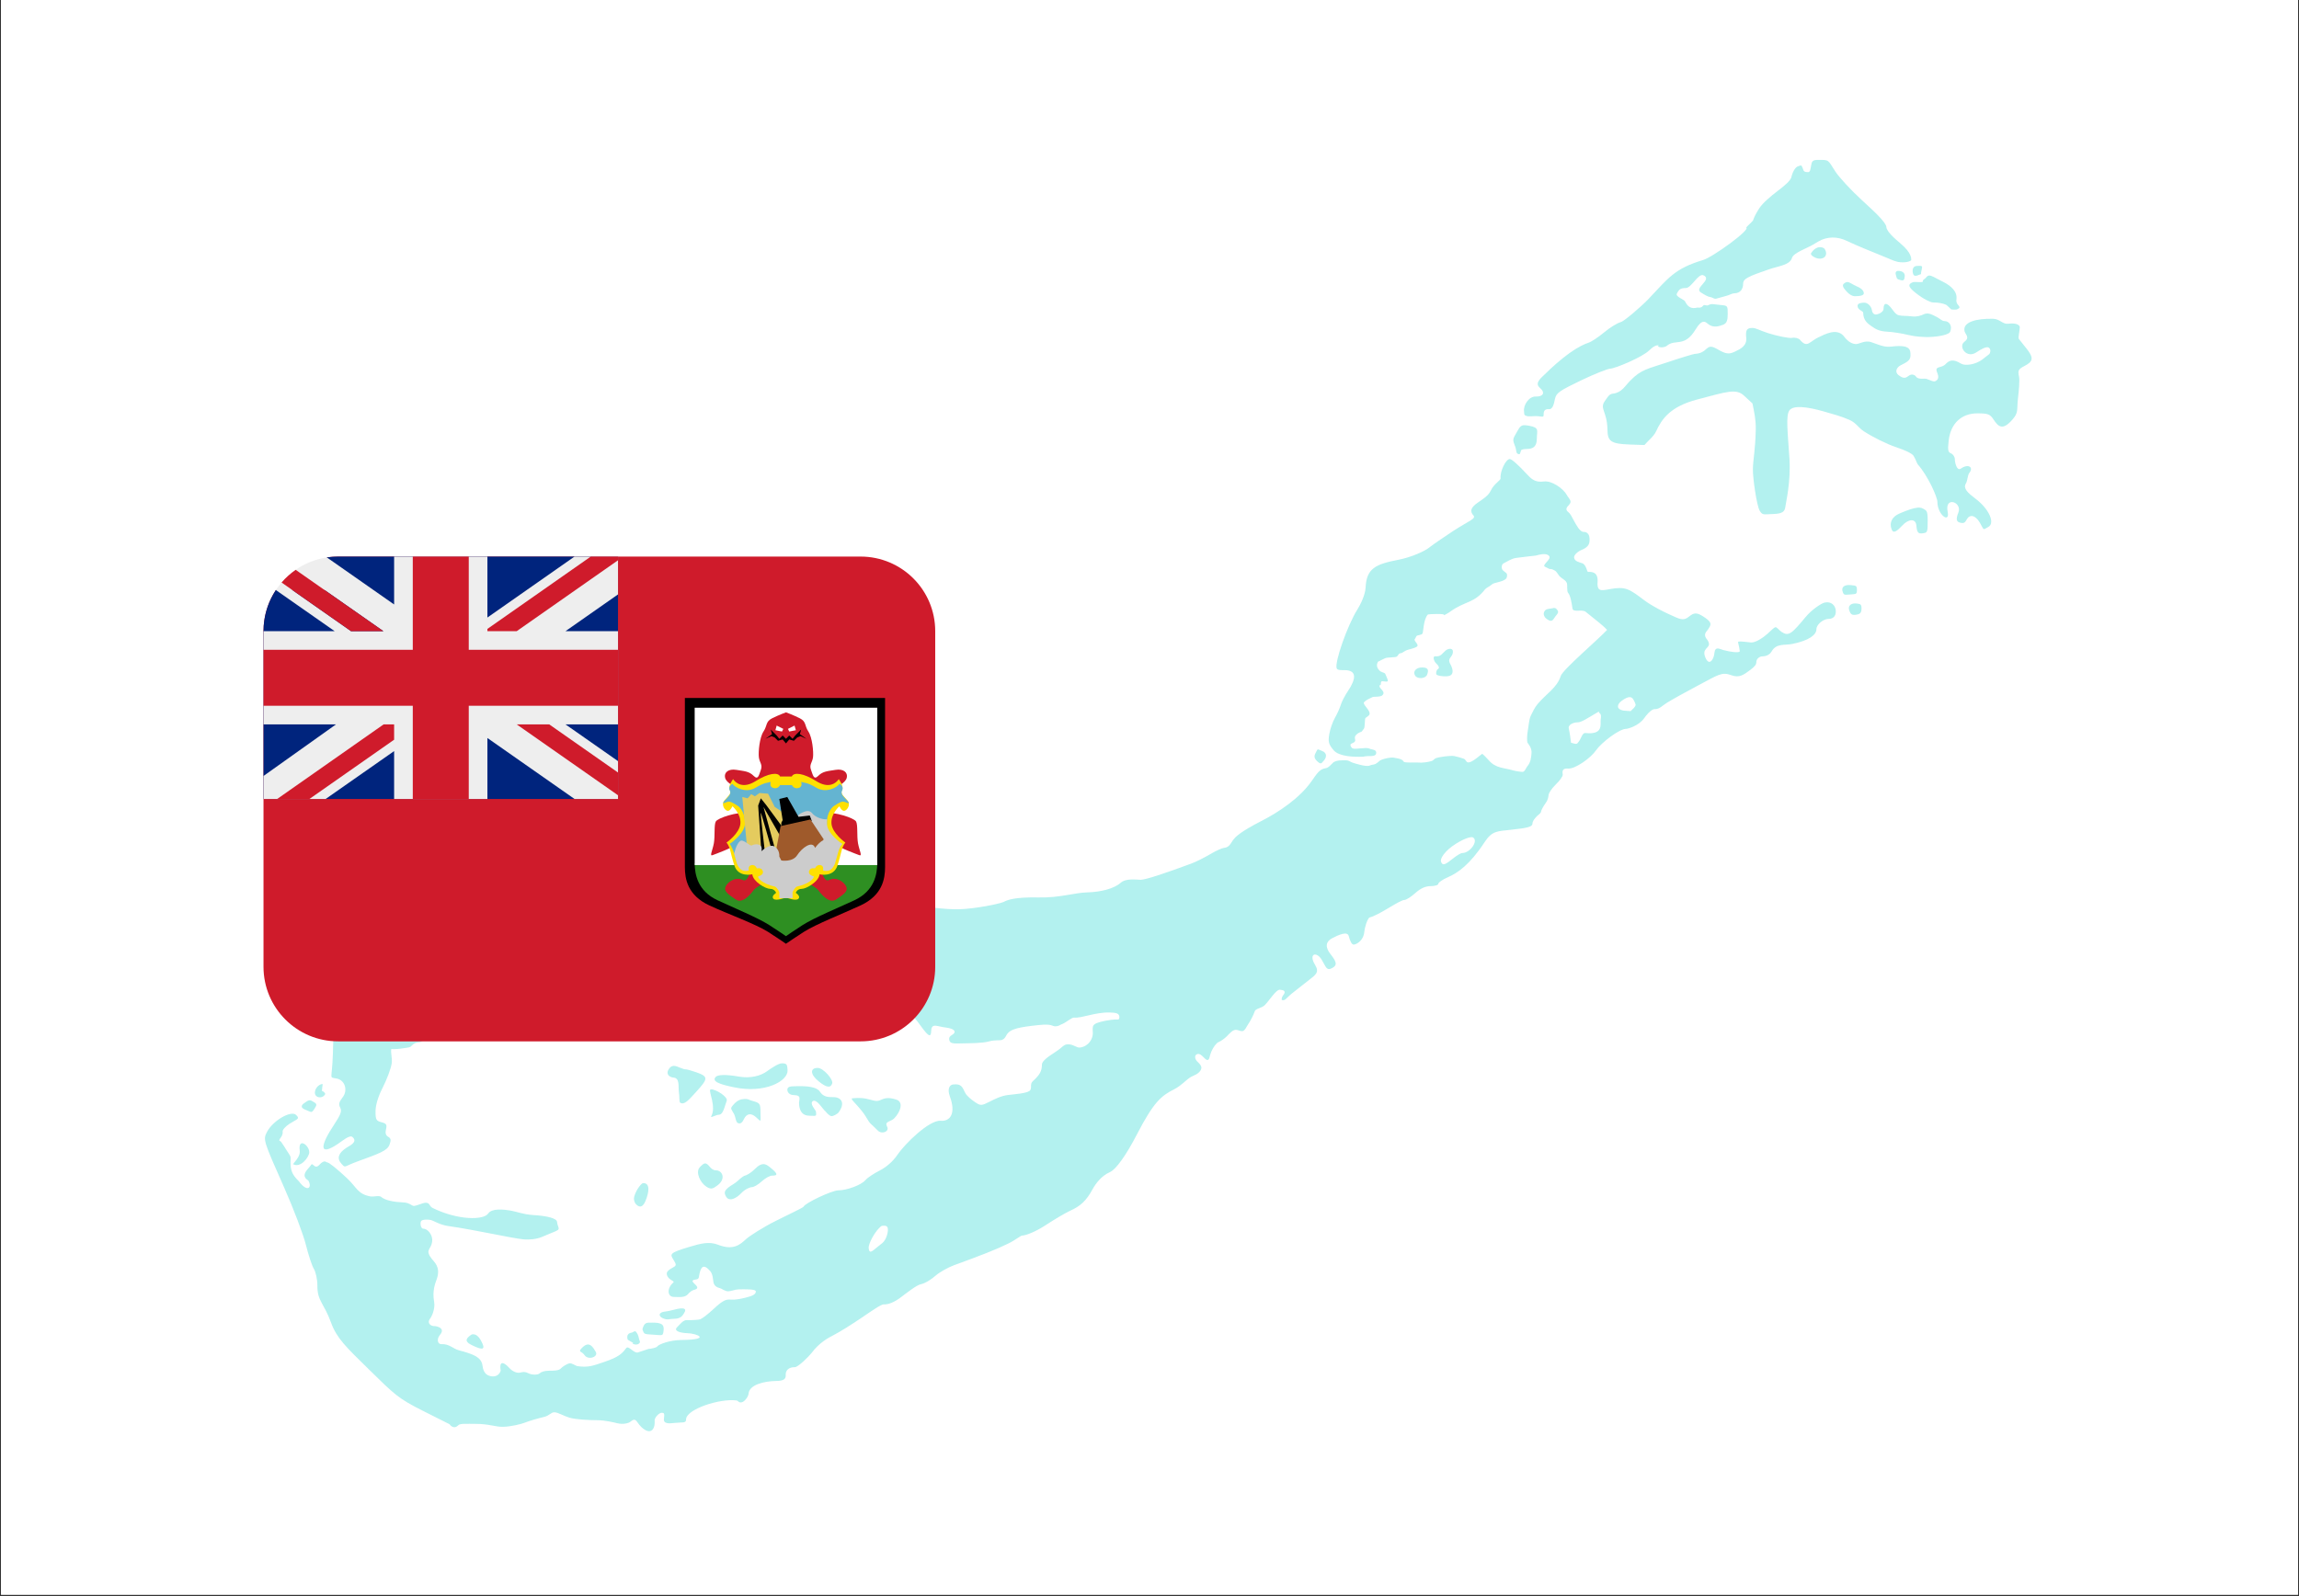 <svg xmlns="http://www.w3.org/2000/svg" xmlns:xlink="http://www.w3.org/1999/xlink" width="1080" zoomAndPan="magnify" viewBox="0 0 810 562.5" height="750" preserveAspectRatio="xMidYMid meet" version="1.0"><rect x="0" y="0" width="810" height="562.5" fill="#333333" stroke="none"/><defs><filter x="0%" y="0%" width="100%" height="100%" id="c1ddb757c7"><feColorMatrix values="0 0 0 0 1 0 0 0 0 1 0 0 0 0 1 0 0 0 1 0" color-interpolation-filters="sRGB"/></filter><clipPath id="cf7c8971ec"><path d="M 0.359 0 L 809.641 0 L 809.641 562 L 0.359 562 Z M 0.359 0 " clip-rule="nonzero"/></clipPath><mask id="501e2cc845"><g filter="url(#c1ddb757c7)"><rect x="-81" width="972" fill="#000000" y="-56.25" height="675" fill-opacity="0.3"/></g></mask><clipPath id="fecb1452a2"><path d="M 2.355 2.199 L 624.883 2.199 L 624.883 450.512 L 2.355 450.512 Z M 2.355 2.199 " clip-rule="nonzero"/></clipPath><clipPath id="ed3dffc632"><rect x="0" width="625" y="0" height="451"/></clipPath><clipPath id="7dbe70ecf9"><path d="M 92.777 196.148 L 329.566 196.148 L 329.566 366.996 L 92.777 366.996 Z M 92.777 196.148 " clip-rule="nonzero"/></clipPath><clipPath id="43a8dad4c9"><path d="M 92.777 196.148 L 218 196.148 L 218 282 L 92.777 282 Z M 92.777 196.148 " clip-rule="nonzero"/></clipPath><clipPath id="b974c671b6"><path d="M 97 196.148 L 218 196.148 L 218 282 L 97 282 Z M 97 196.148 " clip-rule="nonzero"/></clipPath></defs><g clip-path="url(#cf7c8971ec)"><path fill="#ffffff" d="M 0.359 0 L 809.641 0 L 809.641 562 L 0.359 562 Z M 0.359 0 " fill-opacity="1" fill-rule="nonzero"/><path fill="#ffffff" d="M 0.359 0 L 809.641 0 L 809.641 562 L 0.359 562 Z M 0.359 0 " fill-opacity="1" fill-rule="nonzero"/></g><g mask="url(#501e2cc845)"><g transform="matrix(1, 0, 0, 1, 91, 54)"><g clip-path="url(#ed3dffc632)"><g clip-path="url(#fecb1452a2)"><path fill="#00cfc8" d="M 116.02 419.836 C 117.207 419.719 118.043 420.945 118.906 422.441 C 119.91 424.188 116.246 425.48 114.957 423.582 C 113.895 422.012 112.402 422.672 114.148 420.922 C 114.863 420.211 115.48 419.887 116.02 419.836 Z M 75.48 416.242 C 76.559 416.145 77.566 416.781 78.535 418.594 C 80.125 421.562 79.363 422.043 75.477 420.164 C 73.41 419.164 72.613 418.344 74.34 416.91 C 74.695 416.613 75.121 416.273 75.48 416.242 Z M 132.637 415.18 C 132.758 415.16 132.875 415.184 132.992 415.254 C 134.07 416.387 134.004 417.73 134.508 418.977 C 133.719 420.723 131.008 419.305 132.133 419.305 L 130.16 418.141 C 129.66 416.566 130.391 415.793 131.602 415.637 C 131.902 415.594 132.273 415.23 132.637 415.18 Z M 138.734 412.117 C 141.992 412.117 143.121 412.668 142.781 415.078 C 142.523 416.895 142.52 416.582 139.086 416.367 C 135.641 416.152 136.004 416.184 135.344 414.496 C 135.969 411.945 136.891 412.117 138.734 412.117 Z M 149.152 407.105 C 150.742 407.078 150.598 407.895 149.961 408.879 C 149.383 409.785 148.793 410.762 146.398 410.777 C 144.773 410.785 144.27 411.32 142.602 410.598 C 140.98 409.895 140.984 408.68 142.805 408.297 C 143.5 408.148 144.148 408.191 145.789 407.738 C 147.336 407.312 148.434 407.117 149.152 407.105 Z M 220.812 377.969 C 220.531 377.941 220.27 377.988 220.098 377.98 C 219.535 377.945 219.309 378.238 218.633 378.914 C 217.125 380.426 214.906 384.273 215.066 385.898 C 215.266 387.957 216.164 387.113 218.125 385.469 C 219.789 384.078 220.133 384.129 220.883 382.812 C 221.684 381.41 222.125 379.09 221.617 378.41 C 221.387 378.098 221.09 377.996 220.812 377.969 Z M 135.648 362.949 C 138.234 362.949 137.605 366.422 136.406 369.273 C 135.633 371.121 134.578 371.898 133.117 370.438 C 132.586 369.902 132.359 369.004 132.359 368.438 C 132.359 366.68 134.699 362.949 135.648 362.949 Z M 177.91 356.266 C 178.898 356.246 179.637 356.855 180.262 357.355 C 183.129 359.648 183.16 360.316 181.047 360.316 C 180.223 360.316 178.582 361.227 177.379 362.34 C 176.18 363.453 174.633 364.367 173.941 364.367 C 173.246 364.367 171.453 365.129 170.273 366.391 C 168.633 368.145 165.934 369.805 164.758 367.605 C 164.074 366.324 164.219 365.719 165.543 364.57 C 166.457 363.777 167.941 363.113 168.984 362.113 C 170.023 361.109 171.195 360.285 171.586 360.266 C 171.98 360.25 173.715 359.289 175.129 357.836 C 176.242 356.695 177.145 356.285 177.91 356.266 Z M 157.426 356.016 C 157.934 355.992 158.41 356.406 159.094 357.23 C 159.648 357.898 160.344 358.445 161.195 358.445 C 163.562 358.445 164.82 361.43 161.875 363.684 C 160.133 365.016 159.488 365.246 157.879 364.215 C 155.777 362.863 153.941 359.16 155.527 357.406 C 156.352 356.496 156.914 356.039 157.426 356.016 Z M 15.406 348.902 C 16.418 348.82 17.953 350.527 17.961 352.043 C 17.973 353.734 14.914 357.793 12.246 356.266 C 13.91 354.25 14.805 353.035 14.598 351.41 C 14.375 349.637 14.801 348.953 15.406 348.902 Z M 18.012 333.77 C 18.5 333.727 18.957 333.992 19.758 334.504 C 20.695 335.105 20.602 335.441 19.91 336.555 C 18.695 338.508 18.801 337.918 16.648 337.109 C 15.246 336.586 14.762 335.805 16.09 334.832 C 16.996 334.172 17.523 333.812 18.012 333.77 Z M 171.941 333.316 C 172.723 333.348 172.91 333.648 173.773 333.883 C 176.789 334.695 176.934 334.871 176.934 338.031 C 176.934 341.309 177.387 341.645 175.535 339.871 C 173.648 338.066 172.062 338.426 171.125 340.34 C 170.703 341.203 170.141 342.242 169.059 341.816 C 168.16 341.465 168.238 339.75 167.625 338.598 C 166.68 336.832 166.184 336.789 167.113 335.668 C 168.477 334.023 169.598 333.219 171.941 333.316 Z M 212.484 332.984 C 215.102 333.164 216.379 333.969 217.895 334 C 219.699 334.035 220.312 332.078 224.789 333.52 C 227.465 334.379 226.254 337.852 224.059 340.129 C 222.902 341.328 220.527 341.145 221.539 343.02 C 222.496 344.805 219.695 345.855 218.301 344.453 C 216.629 342.773 216.5 342.711 215.867 342.129 C 214.777 341.121 214.492 339.852 212.715 337.621 C 210.25 334.516 208.371 333.168 209.355 333.062 C 210.586 332.934 211.609 332.922 212.484 332.984 Z M 159.523 329.926 C 160.969 329.73 165.547 332.531 165.039 333.922 C 164.125 336.422 163.801 338.871 162.141 338.871 C 161.344 338.871 159.703 339.898 159.496 339.566 C 161.543 336.191 158.527 330.461 159.27 330 C 159.336 329.957 159.426 329.938 159.523 329.926 Z M 190.762 328.801 C 193.543 328.758 196.781 329.102 197.809 330.645 C 198.863 332.219 200.023 332.699 202.43 332.652 C 205.598 332.586 206.926 334.887 204.293 338.25 C 204.293 338.25 202.707 339.488 201.863 339.336 C 201.035 339.191 199.918 337.746 199.918 337.746 C 198.703 336.746 196.938 333.395 195.438 334 C 194.047 334.898 196.375 337.164 196.461 337.703 C 196.766 339.637 196.426 339.211 194.301 339.211 C 191.789 339.211 190.77 337.75 190.531 335.215 C 190.371 333.484 191.742 331.977 188.609 331.926 C 186.84 331.895 186.145 330.48 186.484 329.598 C 186.844 328.664 188.598 328.836 190.762 328.801 Z M 22.691 328.027 C 22.168 332.074 22.441 329.488 23.602 331.469 C 23.09 333.004 20.621 333.18 20.062 331.723 C 19.488 330.234 21.066 328.027 22.691 328.027 Z M 197.109 322.359 C 199.039 322.359 202.668 326.418 202.199 327.844 C 201.641 329.547 200.18 329.27 197.535 327.164 C 194.387 324.66 194.336 322.359 197.109 322.359 Z M 146.297 321.648 C 147 321.609 147.797 321.926 148.723 322.332 C 149.504 322.676 150.363 322.91 150.621 322.863 C 150.879 322.82 152.516 323.277 154.262 323.875 C 158.676 325.387 158.43 326.188 154.559 330.477 C 151.656 333.688 150.094 335.555 148.648 334.605 C 148.223 334.324 148.465 332.516 148.191 330.785 C 147.918 329.055 148.582 325.977 146.371 325.773 C 144.555 325.609 143.75 324.402 144.449 323.094 C 144.988 322.082 145.59 321.688 146.297 321.648 Z M 184.438 320.738 C 186.188 320.738 186.395 321.094 186.484 323.191 C 186.648 327.008 178.516 331.465 167.641 329.191 C 162.945 328.211 159.492 327.195 161.219 325.469 C 161.852 324.836 164.383 324.535 169.188 325.395 C 173.512 326.168 177.121 325.098 179.25 323.523 C 180.605 322.52 183.305 320.738 184.438 320.738 Z M 204.062 297.129 C 204.555 297.098 205.09 297.379 205.555 297.836 C 206.719 298.973 206.285 299.305 206.266 301.887 C 206.246 304.051 203.891 304.977 203.457 304.719 C 202.422 304.105 202.375 300.281 202.898 298.344 C 203.125 297.504 203.57 297.16 204.062 297.129 Z M 205 293.055 C 204.961 293.094 204.914 293.191 204.848 293.383 C 204.699 293.828 204.039 294.113 204.039 293.461 C 204.039 293.285 204.008 293.152 204.746 293.105 C 204.875 293.098 204.949 293.07 205 293.055 Z M 204.418 286.223 C 204.609 286.215 204.816 286.223 205.051 286.246 C 205.641 286.312 206.266 287.117 206.188 287.461 C 206.148 287.637 205.793 287.98 205.684 288.145 C 204.758 289.535 204.105 289.711 203.609 288.805 C 202.699 287.141 203.062 286.273 204.418 286.223 Z M 7.691 274.809 C 7.77 274.797 7.836 274.801 7.895 274.809 C 8.672 274.898 8.059 275.418 8.172 277.164 C 8.227 277.973 7.473 278.152 6.91 278.477 C 5.57 279.246 4.055 279.531 3.824 277.895 C 3.672 276.812 6.547 274.945 7.691 274.809 Z M 47.555 261.801 C 48.809 261.688 49.91 262.008 50.664 262.762 C 52.297 264.395 51.113 264.254 48.566 265.141 C 47.23 265.605 45.418 267.008 46.465 268.609 C 47.211 269.742 47.652 269.656 48.691 271.316 C 49.734 272.977 51.191 275.297 51.121 276.555 C 50.941 279.766 52.77 279.289 56.254 277.895 C 59.816 276.473 63.188 276.258 65.688 277.289 C 67.855 278.184 67.953 278.461 67.512 281.969 C 67.254 284.016 66.047 286.262 65.891 288.777 L 65.535 294.293 L 70.543 296.699 C 73.805 298.254 74.547 298.176 74.922 299.656 C 75.867 303.43 75.008 303.75 70.773 301.555 C 69.66 300.98 67.289 299.848 66.625 299.887 C 66.285 301.059 67 302.109 66.879 302.973 C 66.668 304.457 67.109 303.781 64.957 303.684 C 63.828 303.629 63.086 303.754 61.82 303.277 C 61.848 304.586 61.363 305.629 61.363 306.441 C 61.363 307.48 60.977 308.578 60.504 308.871 C 60.031 309.16 59.316 310.277 58.91 311.348 C 58.488 312.465 57.488 313.301 56.609 313.301 C 55.762 313.301 54.613 313.84 54.055 314.512 C 53.496 315.184 52.988 315.133 51.324 315.398 C 49.867 315.633 48.297 315.801 46.871 315.703 C 46.582 317.066 47.242 318.809 47.023 320.613 C 46.773 322.68 45.145 326.719 43.785 329.395 C 42.219 332.469 41.312 335.492 41.309 337.617 C 41.297 340.559 41.539 341.027 43.383 341.488 C 45.117 341.926 45.402 342.359 45 343.969 C 44.672 345.277 44.914 346.152 45.758 346.625 C 46.746 347.18 46.852 347.777 46.215 349.461 C 45.43 351.523 42.691 352.508 34.984 355.305 C 29.98 357.121 30.801 357.777 29.316 356.141 C 27.523 354.16 28.32 352.297 31.062 350.496 C 32.141 349.789 35.215 348.48 33.188 346.703 C 32.191 345.828 29.652 348.074 27.902 349.234 C 21.398 353.539 21.629 350 26.789 342.223 C 29.07 338.785 29.504 337.551 28.863 336.352 C 28.246 335.199 28.449 334.348 29.699 332.758 C 31.652 330.273 30.562 326.68 27.648 326.105 C 24.723 325.523 26 326.805 26.281 317.473 L 26.562 307.984 L 22.844 302.746 C 20.793 299.871 19.102 296.957 19.102 296.469 C 19.102 294.895 14.656 286.676 13.941 284.703 C 13.691 284.012 11.395 283.109 11.109 281.969 C 10.684 280.266 9.02 279.723 10.754 278.934 C 13.574 277.648 14.398 277.715 16.242 279.387 C 17.102 280.168 20.055 281.25 22.793 281.766 C 27.359 282.633 29.246 282.879 32.961 281.211 C 35.82 279.926 37.449 278.551 38.551 276.504 C 40.039 273.734 40.711 272.871 39.359 270.809 C 38.25 269.117 37.188 268.836 37.941 267.316 C 38.312 266.574 40.23 266.332 40.676 266.332 C 41.117 266.332 40.949 265.543 42.469 264.207 C 44.102 262.773 45.941 261.945 47.555 261.801 Z M 100.516 258.488 C 100.812 258.43 101.188 258.578 101.578 258.969 C 102.16 259.547 102.184 259.992 101.629 260.332 C 101.176 260.613 100.562 260.438 100.266 259.953 C 99.785 259.176 100.023 258.578 100.516 258.488 Z M 54.484 258.184 C 54.844 258.199 55.27 258.414 55.621 258.891 C 55.945 259.328 55.984 259.695 55.547 260.156 C 55.082 260.645 54.492 260.809 54.207 260.434 C 53.176 259.098 53.695 258.145 54.484 258.184 Z M 180.262 258.031 C 180.543 258.031 180.84 258.035 181.148 258.059 C 182.773 258.16 184.117 260.551 182.285 261.473 C 181.133 262.055 179.352 262.5 178.34 260.613 C 177.223 258.516 178.312 258.016 180.262 258.031 Z M 106.309 257.828 C 107.062 257.82 107.574 258.305 107.574 259.195 C 107.574 260.617 106.258 260.973 104.742 259.98 C 103.66 259.27 103.66 259.117 104.742 258.41 C 105.309 258.035 105.855 257.836 106.309 257.828 Z M 58.91 254.844 C 59.246 254.801 59.562 254.91 59.996 255.172 C 61.223 255.91 60.352 257.812 58.227 257.324 C 56.543 256.934 56.41 256.234 57.746 255.375 C 58.227 255.062 58.574 254.883 58.91 254.844 Z M 86.656 254.133 C 86.715 254.137 86.758 254.152 86.785 254.211 C 87.398 255.66 86.664 258.137 86.504 260.004 C 86.406 261.148 88.148 261.957 88.098 263.523 C 88.047 265.086 85.551 266.258 85.441 268.152 C 85.18 272.715 80.477 275.148 77.324 273.113 C 76.602 272.648 75.633 274.707 74.414 276.023 C 72.418 278.18 72.902 277.746 71.934 276.781 C 70.762 275.605 71.758 272.355 73.328 270.938 C 74.219 270.133 74.945 269.027 74.945 268.48 C 74.945 267.938 75.926 267.043 76.664 266.434 C 77.406 265.82 78.422 264.27 79.168 263.043 C 81.109 259.863 85.762 254.094 86.656 254.133 Z M 427.371 241.027 C 425.477 241.117 420.902 243.594 418.52 246.086 C 417.145 247.52 416.43 248.969 416.723 249.73 C 417.379 251.441 418.625 250.355 421.074 248.441 C 422.188 247.57 423.574 246.629 424.285 246.617 C 426.922 246.582 429.973 242.371 428.004 241.152 C 427.855 241.062 427.641 241.012 427.371 241.027 Z M 373.312 210.105 C 373.547 210.062 373.926 210.328 374.941 210.719 C 376.457 211.301 376.621 212.863 375.254 214.234 C 374.66 214.828 374.5 215.691 372.977 214.164 C 372.02 213.203 371.91 212.512 372.543 211.332 C 372.988 210.496 373.078 210.148 373.312 210.105 Z M 126.82 207.52 L 130.387 207.773 L 130.336 211.418 C 130.27 215.422 129.617 216.605 128.289 216.605 C 127.105 216.605 125.527 218.582 125.074 221.59 C 124.613 224.695 123.879 225.984 121.281 228.27 C 119.512 229.832 116.117 232.883 112.758 235.965 L 107.473 240.824 L 107.852 248.363 C 108.281 256.703 110.23 255.473 104.59 255.855 C 102.586 255.988 100.012 255.078 99.328 255.957 C 98.371 257.184 97.617 258.031 96.344 257.828 L 92.879 257.223 C 92.656 256.973 90.559 255.312 93.105 251.398 C 96.012 246.934 98.219 241.289 103.879 234.953 C 105.773 232.836 107.824 230.52 107.824 230.016 C 107.824 229.516 108.738 228.52 109.848 227.789 C 110.961 227.062 111.871 226.012 111.871 225.461 C 111.871 224.914 112.602 223.812 113.492 223.008 C 114.383 222.203 115.105 220.777 115.109 219.844 C 115.117 218.91 116.574 216.57 118.348 214.656 C 120.121 212.746 121.586 210.66 121.586 210.027 C 121.586 208.254 123.074 208.02 126.82 207.52 Z M 472.316 196.766 L 468.625 198.941 C 467.223 199.773 465.863 200.562 464.879 200.562 C 463.418 200.562 461.344 201.352 461.742 202.84 C 462.012 203.84 462.488 207.305 462.504 207.75 C 464.734 208.418 464.543 208.238 465.309 207.27 C 466.078 206.301 466.469 204.211 467.586 204.332 C 474.18 205.047 472.711 201.055 472.973 199.551 C 473.418 196.996 472.344 197.695 472.316 196.766 Z M 483.219 191.68 C 482.566 191.66 481.688 192.02 480.383 192.969 C 478.559 194.305 478.48 195.941 480.891 196.41 C 481.527 196.535 482.934 196.555 483.547 196.613 C 483.805 196.223 485.562 194.965 485.242 194.16 C 484.711 192.836 484.301 191.711 483.219 191.68 Z M 409.996 181.227 C 412.238 181.227 412.441 182.109 411.789 183.809 C 411.262 185.188 408.387 185.402 407.59 184.113 C 406.613 182.531 408.082 181.227 409.996 181.227 Z M 419.91 174.648 C 420.387 174.656 420.754 174.871 420.848 175.254 C 421.027 176.027 420.773 176.766 420.137 177.559 C 419.094 178.855 419.766 179.488 420.289 180.645 C 421.086 182.402 421.18 184.227 418.719 184.34 C 416.953 184.422 415.324 184.062 415.105 183.707 C 414.883 183.352 415.008 182.57 415.383 181.961 C 416.605 181.395 415.633 180.414 414.926 179.711 C 414.047 178.832 413.793 177.164 414.676 177.281 C 416.645 177.539 417.102 176.297 418.316 175.281 C 418.84 174.844 419.434 174.641 419.91 174.648 Z M 456.426 160.27 C 456.75 160.238 457.059 160.293 457.367 160.605 C 458.34 161.578 458.023 162.051 457.023 163.215 C 456.273 164.086 456.035 165.656 454.004 164.172 C 453.074 163.492 452.695 162.555 453.016 161.715 C 453.445 160.609 454.473 160.582 455.406 160.469 C 455.766 160.422 456.102 160.305 456.426 160.27 Z M 562.559 158.656 C 562.789 158.652 563.039 158.668 563.293 158.707 C 564.492 158.875 564.859 158.965 564.859 160.402 C 564.859 162.008 564.406 162.477 562.637 162.68 C 561.176 162.848 560.906 162.047 560.586 161.211 C 559.992 159.664 560.945 158.68 562.559 158.656 Z M 560.41 152.176 C 560.672 152.176 560.969 152.191 561.27 152.227 C 562.898 152.418 563.242 152.348 563.242 153.922 C 563.242 155.617 562.816 155.305 560.613 155.52 C 558.789 155.695 558.625 155.617 558.285 154.73 C 557.652 153.082 558.562 152.184 560.41 152.176 Z M 584.715 124.898 C 584.926 124.883 585.137 124.887 585.32 124.898 C 585.82 124.926 586.238 125.059 586.586 125.277 C 587.613 125.926 588.18 125.707 588.18 129.301 C 588.18 133.867 588.102 133.742 586.031 133.98 C 584.297 134.184 584.371 132.469 584.156 130.969 C 583.84 128.723 581.445 128.832 579.227 131.199 C 577.5 133.039 576.113 134.234 575.484 132.59 C 574.613 130.32 575.438 128.145 578.344 126.922 C 581.199 125.715 583.246 125 584.715 124.898 Z M 440.953 107.766 C 441.66 107.766 444.348 110.285 446.57 112.699 C 448.465 114.762 449.754 116.117 452.941 115.688 C 455.75 115.309 459.801 118.184 461.035 120.445 C 461.891 122.012 463.145 122.555 461.668 124.09 C 461.273 124.5 460.211 125.504 461.539 126.465 C 462.266 126.992 462.871 128.27 463.387 129.227 C 464.418 131.137 465.633 133.445 466.93 133.449 C 467.957 133.453 469.285 133.996 469.027 136.789 C 468.902 138.125 468.125 139.055 466.121 139.852 C 465.066 140.273 463.316 141.598 463.617 142.688 C 463.93 143.836 465.289 144.117 466.422 144.484 C 467.918 144.969 468.098 147.547 468.496 147.547 C 469.703 147.547 472.203 147.355 471.859 151.367 C 471.785 152.262 471.883 153.359 472.594 153.77 C 473.305 154.184 474.625 153.906 476.031 153.645 C 481.797 152.57 483.004 153.547 488.352 157.566 C 491.023 159.578 495.168 161.645 497.277 162.578 C 500.633 164.062 502 165.059 504.109 163.285 C 506.051 161.652 507.145 161.938 509.621 163.613 C 512.453 165.531 511.801 166.223 510.762 167.867 C 510.352 168.512 508.793 169.551 510.508 171.461 C 512.527 174.383 508.844 173.992 509.57 176.902 C 509.859 178.062 510.559 179.32 511.316 179.254 C 512.074 179.188 512.867 177.793 513.012 176.27 C 513.262 173.578 514.809 174.719 516.223 175.105 C 518.457 175.715 522.039 176.258 521.965 175.457 C 521.797 173.613 521.145 172.238 521.461 172.145 C 522.293 171.895 524.852 172.363 525.961 172.422 C 527.43 172.496 529.852 171.016 531.652 169.434 C 533.039 168.219 533.883 167.234 534.461 167.055 C 535.035 166.879 535.75 168.078 536.734 168.727 C 539.188 170.336 540.27 169.363 545.156 163.465 C 547.402 160.754 550.723 158.645 551.785 158.379 C 554.172 157.777 555.805 159.41 555.805 161.465 C 555.805 163.188 554.871 164.121 553.148 164.121 C 551.531 164.121 548.977 165.992 548.977 167.738 C 548.977 169.797 546.191 171.773 540.531 172.926 C 537.672 173.512 534.859 172.613 533.168 175.609 C 532.457 176.871 531.004 177.305 530.031 177.305 C 528.84 177.305 527.809 178.254 527.809 179.281 C 527.809 180.117 527.41 180.766 525.809 181.988 C 523.25 183.938 521.734 184.949 519.031 183.961 C 515.559 182.691 514.398 183.828 507.168 187.629 C 502.844 189.906 497.953 192.633 496.293 193.68 C 494.633 194.723 493.594 195.984 492.02 195.906 C 491.742 195.891 490.543 195.953 488.199 199.219 C 486.453 201.656 482.711 202.863 481.926 202.863 C 479.496 202.863 473.172 207.73 471.277 210.48 C 469.41 213.191 463.996 216.996 461.566 216.859 C 460.023 216.773 459.25 217.117 459.594 218.961 C 459.699 219.531 458.555 221.109 457.016 222.602 C 455.473 224.098 454.715 225.559 454.637 225.992 C 454.527 226.602 454.543 227.637 453.625 228.93 C 452.707 230.219 451.953 231.621 451.953 232.043 C 451.953 232.461 451.453 232.781 450.562 233.586 C 449.672 234.391 448.945 235.52 448.945 236.09 C 448.945 237.355 447.688 237.75 441.207 238.445 C 436.52 238.945 434.656 238.816 432.074 242.77 C 426.84 250.793 422.453 253.723 419.199 255.121 C 417.309 255.934 415.762 256.988 415.762 257.449 C 415.762 257.91 414.559 258.285 413.082 258.285 C 411.238 258.285 409.531 259.047 407.668 260.715 C 406.172 262.051 404.477 263.145 403.898 263.145 C 402.094 263.145 394.961 268.543 391.43 269.367 C 390.43 270.48 389.754 273.438 389.711 274.203 C 389.547 276.98 387.52 278.637 386.07 278.883 C 385.273 279.02 384.672 277.695 384.195 275.871 C 383.73 274.082 380.637 275.43 378.254 276.707 C 376.25 277.777 375.707 279.629 377.746 282.223 C 379.777 284.809 380.367 286.094 378.379 287.156 C 376.316 288.262 376.195 286.715 374.637 284.172 C 372.789 281.16 369.918 282.105 372.336 286.043 C 373.922 288.633 372.57 289.535 370.285 291.309 C 368.902 292.383 366.246 294.465 364.395 295.938 C 362.02 297.828 361.891 298.762 360.625 298.445 C 360.359 297.141 361.582 296.5 361.609 295.762 C 361.641 295.023 360.953 294.926 359.965 294.801 C 358.629 294.629 356.109 298.77 354.605 300.242 C 353.523 301.297 351.434 301.41 351.09 302.367 C 350.023 305.332 348.648 307.035 348.258 307.781 C 347.059 310.059 346.52 309.395 344.844 308.973 C 343.473 308.629 342.246 310.199 341.227 311.223 C 340.406 312.043 339.105 312.953 338.34 313.246 C 337.578 313.543 336.422 315.078 335.762 316.664 C 335.102 318.25 335.199 319.367 334.523 319.551 C 333.48 319.828 331.992 316.328 330.348 317.777 C 329.965 318.117 329.828 319.223 331.043 320.316 C 332.551 321.676 332.281 322.445 332.23 322.645 C 331.742 324.477 329.266 325.105 328.488 325.594 C 326.684 326.73 325.238 328.598 322.66 329.898 C 318.164 332.168 315.496 334.301 309.48 345.941 C 305.828 353.02 302.219 358.117 300.098 359.051 C 296.984 360.426 295 363.184 293.953 365.098 C 291.777 369.082 289.754 371.031 286.035 372.691 C 284.602 373.332 280.645 375.652 277.234 377.879 C 273.824 380.105 270.387 381.422 269.191 381.422 C 268.625 381.422 266.84 382.98 264.234 384.254 C 259.805 386.426 254.484 388.477 245.113 391.898 C 242.953 392.688 240.039 394.336 238.637 395.566 C 237.238 396.797 235.012 398.285 233.379 398.605 C 231.988 398.875 228.559 401.547 226.445 403.16 C 224.336 404.773 222.035 405.824 220.352 405.688 C 219.477 405.621 216.043 408.035 212.535 410.422 C 209.031 412.809 204.617 415.543 202.746 416.496 C 200.879 417.445 197.633 419.176 194.934 422.82 C 194.117 423.922 190.203 427.809 189.09 427.805 C 186.668 427.801 185.75 429.137 185.828 430.539 C 185.918 432.148 185.004 432.645 182.285 432.691 C 178.395 432.758 173.051 433.93 172.75 437.094 C 172.633 438.375 171.219 440.004 170.398 440.18 C 169.148 440.457 169.219 439.648 168.477 439.547 C 162.582 438.773 150.633 442.664 150.723 446.277 C 150.754 447.633 149.367 447.172 146.727 447.469 C 144.844 447.68 142.684 447.887 142.93 446.027 C 143.219 443.859 142.859 443.902 142.098 443.902 C 141.137 443.898 139.582 445.652 139.645 446.609 C 139.871 450.113 137.977 451.922 134.762 448.711 C 133.188 447.133 133.125 445.328 131.121 447.039 C 130.422 447.637 128.414 448.023 126.695 447.621 C 125.082 447.246 122.16 446.52 119.461 446.508 C 116.758 446.496 111.977 446.312 109.57 445.598 C 107.688 445.039 105.621 443.758 104.359 443.723 C 103.102 443.688 102.645 444.891 100.719 445.344 C 98.258 445.922 95.109 446.875 93.711 447.445 C 92.824 447.805 89.062 448.809 86.074 448.836 C 83.492 448.859 81.234 447.789 76.438 447.797 C 73.82 447.805 71.121 447.598 70.496 448.254 C 68.766 450.055 67.348 447.906 67.434 447.949 L 57.973 443.191 C 49.211 438.785 48.074 437.531 38.852 428.488 C 30.98 420.77 27.641 417.637 25.652 412.145 C 23.09 405.078 20.762 404.578 20.82 398.984 C 20.84 396.996 20.23 394.199 19.605 393.215 C 18.98 392.227 17.707 388.445 16.797 384.785 C 15.891 381.129 12.449 372.02 9.133 364.543 C 1.746 347.883 1.668 347.645 3.039 344.98 C 5.148 340.887 11.59 337.188 13.359 338.957 C 14.793 340.395 13.703 340.301 10.93 342.098 C 9.5 343.023 8.453 344.262 8.578 344.828 C 8.707 345.398 8.387 346.359 7.871 346.98 C 7.355 347.602 7.27 348.117 7.668 348.117 C 8.066 348.117 9.734 351.105 10.754 352.574 C 11.223 353.25 11.449 353.73 11.41 354.371 C 11.199 357.879 11.582 359.707 14.27 362.266 C 17.234 366.336 19.102 364.664 17.633 362.039 C 14.461 360.129 17.914 357.766 18.543 356.621 C 19.219 355.395 19.805 358.332 21.453 356.57 C 23.434 354.453 23.754 355.664 24.336 355.66 C 24.914 355.656 28.07 358.207 31.34 361.305 C 34.754 364.535 35.016 366.789 39.434 367.629 C 40.707 367.871 41.793 367.285 43.129 367.68 C 44.57 369.082 47.988 369.637 51.07 369.754 C 53.406 369.844 54.047 371.062 54.938 370.996 C 55.777 370.93 58.023 369.922 58.809 369.883 C 60.625 369.789 60.051 371.035 61.465 371.73 C 70.438 376.137 79.465 376.004 80.992 373.68 C 82.254 371.758 86.465 372.223 88.805 372.613 C 91.145 373.008 93.289 373.988 96.898 374.211 C 101.832 374.508 105.27 375.371 105.27 376.691 C 105.27 376.992 105.484 377.816 105.75 378.512 C 106.086 379.379 105.516 379.609 103.93 380.258 C 102.664 380.777 101.32 381.309 99.832 381.953 C 98.191 382.664 95.652 382.984 93.359 382.762 C 89.152 382.355 76.316 379.395 66.93 378.082 C 63.98 377.668 61.699 376.168 60.809 375.957 C 60.016 375.766 58.051 375.672 57.469 376.234 C 56.887 376.793 57.184 379.008 58.152 379.02 C 59.816 379.035 61.281 381.242 61.289 382.941 C 61.297 385.152 60.02 385.957 59.949 387.062 C 59.875 388.172 61.02 389.574 61.793 390.43 C 63.711 392.551 63.621 394.711 62.832 396.91 C 62.312 398.348 61.266 400.996 61.945 404.703 C 62.422 407.289 61.07 410.066 60.504 410.75 C 59.367 412.121 60.598 413.496 62.352 413.355 C 64.375 413.695 65.539 414.691 63.945 416.547 C 62.797 417.883 63.152 419.773 64.551 419.707 C 67.324 419.582 68.59 421.312 70.645 421.859 C 75.918 423.266 78.465 424.289 78.965 427.074 C 79.16 428.145 79.289 430.75 82.383 431.07 C 84.59 431.301 85.453 429.336 85.391 428.969 C 84.867 425.926 86.094 425.504 88.453 428.109 C 89.426 429.191 91.016 430.039 92.246 429.73 C 93.254 429.477 94.047 429.383 95.027 429.906 C 96.316 430.598 98.512 430.625 99.152 429.984 C 99.637 429.496 100.852 429.07 102.488 429.07 C 104.246 429.07 105.969 429.035 106.613 428.262 C 107.047 427.738 108.805 426.586 109.672 426.465 C 110.539 426.344 111.832 427.371 112.402 427.453 C 116.285 428.016 117.895 427.336 122.09 425.91 C 126.855 424.285 128.188 423.07 129.602 421.125 C 130.434 419.988 132.367 423.09 133.777 422.621 L 137.52 421.379 C 138.32 421.379 140.324 420.934 140.578 420.52 C 141.035 419.781 144.922 418.281 149.027 418.242 C 159.871 418.137 154.605 415.941 151.152 415.836 C 148.922 415.77 146.062 415.129 147.637 413.66 C 148.574 412.781 149.66 411.117 151.102 411.23 C 152.188 411.316 155.234 411.148 155.703 410.953 C 156.496 410.621 158.422 409.172 160.41 407.309 C 164.176 403.777 165.031 403.93 166.73 404.02 C 168.336 404.102 170.18 403.707 171.918 403.262 C 173.652 402.812 175.27 402.316 175.309 401.184 C 175.34 400.195 171.504 400.395 169.188 400.402 C 168.078 400.402 166.562 401.074 165.594 401.082 C 164.402 401.098 163.32 400.129 162.66 399.973 C 161.344 399.652 160.523 399.004 160.332 397.691 C 160.219 396.895 160.117 394.973 159.246 393.973 C 156.707 391.051 155.762 392.527 155.223 396.125 C 155.047 397.316 153.309 396.633 153.023 397.414 C 152.738 398.195 156.523 399.867 153.453 400.602 C 152.676 400.789 151.852 401.539 151.406 402.07 C 150.309 403.383 148.234 403.09 146.371 403.059 C 144.184 403.02 143.801 400.121 146.246 397.973 C 146.91 397.387 144.336 397.16 143.945 395.137 C 143.758 394.184 144.57 393.512 146.246 392.605 C 147.312 392.027 147.336 391.668 146.398 390.152 C 145.02 387.934 144.621 387.621 151.91 385.418 C 156.023 384.176 158.934 383.477 162.027 384.688 C 167.238 386.719 169.676 384.742 171.738 382.789 C 172.945 381.648 177.766 378.555 182.438 376.211 C 187.113 373.859 191.973 371.625 192.125 371.246 C 192.633 369.996 202.098 365.504 204.391 365.504 C 207.262 365.504 212.449 363.676 213.953 361.859 C 214.594 361.086 216.828 359.586 218.934 358.52 C 221.289 357.328 223.648 355.25 225.055 353.156 C 227.766 349.121 236.383 340.676 240.41 340.984 C 243.945 341.254 245.816 338.238 243.672 332.43 C 242.691 329.777 243.52 328.312 244.859 328.18 C 247.652 327.898 248.031 328.988 249.059 331.137 C 249.617 332.312 251.637 333.832 252.703 334.531 C 254.473 335.691 254.883 335.68 257.582 334.301 C 259.199 333.477 261.605 332.199 264.184 331.898 C 266.855 331.59 270.254 331.332 271.57 330.559 C 272.883 329.781 271.676 328.145 272.832 327.09 C 275.395 324.758 276.062 323.52 276.098 321.195 C 276.125 319.297 280.887 316.918 282.395 315.629 C 283.816 314.406 284.27 314.031 285.328 314.031 C 287.227 314.031 288.359 315.371 289.602 315.172 C 292.703 314.672 294.027 311.949 294.027 310.238 C 294.027 307.504 293.199 306.801 298.504 305.73 C 299.246 305.582 301.422 305.207 302.816 305.297 C 302.816 305.297 303.41 305.395 303.387 304.402 C 303.355 303.148 302.258 302.871 299.945 302.824 C 294.766 302.715 290.059 304.902 287.48 304.617 C 286.621 304.52 284.562 306.371 283.434 306.797 C 282.34 307.207 282.105 307.676 280.855 307.695 C 279.633 307.715 279.832 306.73 274.957 307.25 C 268.188 307.973 264.91 308.535 263.652 310.719 C 263.227 311.461 262.973 312.043 262.133 312.438 C 261.32 312.824 259.855 312.348 257.305 313.047 C 254.988 313.68 250.402 313.645 248.555 313.703 C 244.555 313.832 243.637 313.816 243.418 312.312 C 243.203 310.828 245.129 310.785 245.316 309.781 C 245.531 308.645 243.105 308.215 242.305 308.137 C 239.387 307.852 237.223 306.324 237.094 309.199 C 236.996 311.426 236.488 311.832 233.453 307.605 C 231.852 305.371 230.039 303.172 229.434 303.254 C 227.938 303.457 226.793 303.988 225.688 305.176 C 224.016 306.969 218.93 309.328 215.801 309.25 C 215.211 309.234 214.512 309.082 213.801 308.77 C 211.516 307.758 209.035 305.215 209.098 301.305 C 209.16 297.227 209.527 295.863 211.625 295.863 C 212.516 295.863 214.34 295.105 214.586 294.473 C 215.25 292.73 215.891 292.867 217.191 294.168 C 217.691 294.672 216.883 295.25 219.746 296.547 C 220.43 296.578 220.508 293.344 220.859 292.75 C 221.648 291.406 221.039 290.223 220.199 289.613 C 219.359 289 217.68 288.809 215.824 289.715 C 212.934 291.125 210.766 291.836 210.691 286.676 C 210.668 285.09 209.824 283.992 207.809 283.262 C 206.25 282.699 205.074 282.055 205.074 281.691 C 205.074 280.734 208.145 278.961 209.805 278.957 C 210.555 278.957 211.918 279.059 212.816 279.867 C 213.715 280.68 213.238 282.402 214.66 283.816 C 216.926 286.07 217.176 284.426 218.582 283.562 C 220.059 282.113 221.676 282.102 223.387 283.359 C 224.266 283.477 225.945 282.648 225.613 281.414 C 225.223 279.961 223.133 279.438 222.098 279.438 C 221.062 279.438 218.457 278.203 216.281 276.73 L 211.754 273.695 L 208.516 275.137 C 204.715 276.832 203.945 275.402 202.648 274.809 C 202.609 272.898 198.984 278.234 198.98 280.199 C 198.977 281.973 194.98 285.691 193.086 285.691 C 191.004 285.691 192.887 283.703 194.402 281.387 C 196.008 278.934 195.371 278.395 193.871 275.492 C 192.91 273.633 191.934 271.047 189.648 272.43 C 188.129 273 187.715 273.609 186.512 272.531 C 185.004 271.723 184.012 270.312 184.082 268.305 C 184.121 267.18 184.152 266.039 184.488 264.965 C 184.613 264.562 185.457 263.758 185.777 264.027 C 187.145 265.188 188.727 265.457 189.723 263.801 C 190.195 263.02 189.695 262.012 187.852 261.902 C 186.953 261.848 185.551 261.316 187.066 260.031 C 187.809 259.398 192.199 259.391 197.438 258.512 C 205.258 256.805 207.441 257.594 211.273 258.867 C 213.602 259.641 216.168 260.801 216.406 261.422 C 216.645 262.043 217.449 262.535 218.203 262.535 C 218.957 262.535 219.93 262.852 220.352 263.242 C 220.773 263.633 226.719 264.617 233.555 265.418 C 244.406 266.691 246.922 266.734 253.383 265.824 C 257.453 265.25 261.68 264.336 262.793 263.773 C 263.906 263.211 266.32 262.102 275.035 262.281 C 282.492 262.434 287.406 260.609 292.234 260.484 C 296.652 260.371 301.52 259.223 303.867 257.094 C 305.723 255.414 309.738 256.059 310.875 256.059 C 312.68 256.059 320.102 253.543 328.805 250.312 C 330.363 249.734 333.316 248.266 335.355 247.047 C 337.398 245.832 339.527 244.902 340.086 244.848 C 342.676 244.594 342.477 242.762 344.41 240.949 C 346.43 239.059 350.445 236.863 353.34 235.383 C 359.746 232.102 366.801 227.32 370.969 221.488 C 373.031 218.602 373.859 217.031 376.102 216.73 C 377.121 216.598 378.066 215.309 378.836 214.633 C 380.145 213.84 381.762 213.949 383.336 213.949 C 384.137 213.949 384.867 214.543 385.512 214.758 C 386.449 215.07 390.449 216.363 391.582 215.797 C 392.195 215.488 393.031 215.527 393.656 215.215 C 394.051 215.016 394.684 214.516 395.02 214.176 C 395.66 213.539 399.055 212.754 400.184 213.039 C 401.203 213.293 402.949 213.32 403.57 214.43 C 403.852 214.93 407.824 214.648 408.555 214.734 C 409.938 214.895 412.199 214.605 413.484 214.176 C 413.996 214.004 414.293 213.492 414.75 213.266 C 415.738 212.77 420.16 212.207 421.402 212.457 C 422.668 212.707 423.625 213.027 424.715 213.391 C 425.398 213.621 425.512 214.465 426.082 214.656 C 427.441 215.113 431.078 211.59 431.238 211.672 C 431.602 211.852 433.23 213.582 433.543 213.949 C 435.984 216.82 439.035 216.555 442.141 217.516 C 442.699 217.688 445.328 218.164 445.707 217.973 C 446.391 217.629 446.668 216.613 447.074 216.125 C 448.355 214.59 448.406 213.223 448.59 211.57 C 448.82 209.52 447.332 208.035 447.199 207.773 C 446.891 207.152 447.078 204.758 447.199 204.078 C 447.641 201.652 447.664 199.664 448.34 198.234 C 448.91 197.02 449.789 195.25 450.641 194.234 C 453.895 190.348 457.582 188.402 458.887 184.238 C 459.586 182.004 472.148 171.324 475.223 167.992 C 473.703 166.301 471.227 164.543 467.711 161.641 C 466.395 160.551 463.219 162.039 463.008 160.375 C 462.836 159 462.324 155.797 461.516 154.984 C 460.941 154.41 461.324 152.332 461.059 151.547 C 460.684 150.418 459.355 149.965 458.531 149.141 C 458.082 148.691 457.473 147.422 456.812 147.09 C 455.867 146.574 455.805 146.547 454.863 146.508 C 454.703 146.348 453.367 145.82 453.145 145.598 C 452.512 144.965 455.559 143.07 454.863 142.031 C 453.977 140.699 451.391 141.469 450.059 141.801 C 447.605 142.047 445.375 142.363 443.277 142.609 C 441.586 142.812 440.262 143.781 438.703 144.562 C 437.988 144.918 437.902 146.395 438.473 146.965 C 438.73 147.223 439.387 147.652 439.738 148 C 440.184 148.445 439.973 149.59 439.613 149.949 C 438.371 151.191 435.363 151.219 434.578 152 C 433.949 152.633 432.914 152.984 432.277 153.621 C 428.441 158.613 425.402 157.715 420.137 161.414 C 419.758 161.793 418.023 162.703 417.758 162.855 C 418.59 162.102 412.332 162.434 412.094 162.551 C 410.449 164.234 410.52 168.961 410.148 169.336 C 409.602 169.879 408.477 169.766 408.098 170.145 C 407.879 170.363 407.723 170.949 407.516 171.156 C 406.789 171.883 409.492 173.281 407.973 174.039 C 406.883 174.586 405.895 174.699 404.758 175.078 C 404.074 175.309 403.562 175.777 402.938 176.09 C 402.672 176.223 402.18 176.164 401.902 176.445 C 401.648 176.699 401.422 177.152 401.219 177.355 C 400.828 177.746 397.754 177.609 397.094 177.938 C 396.512 178.23 395.594 178.594 395.02 178.977 C 394.844 179.094 394.59 179 394.441 179.305 C 393.77 180.645 394.312 181.609 395.125 182.418 C 395.551 182.844 396.703 183.062 396.969 183.328 C 397.129 183.488 397.656 184.93 397.777 185.176 C 398.715 187.051 396.164 185.727 395.703 186.188 C 395.34 186.551 395.668 187.77 395.25 187.352 C 394.164 188.453 397.562 189.52 396.059 191.02 C 395.336 191.742 393.125 191.387 392.492 191.703 C 391.422 192.238 390.457 192.602 389.633 193.426 C 388.812 194.246 392.18 196.457 391.457 197.906 C 391.285 198.25 390.336 198.797 390.09 199.043 C 389.77 199.363 389.973 202.375 389.508 202.84 C 389.273 203.074 389.055 203.52 388.723 203.852 C 387.906 204.164 387.387 204.355 386.777 205.016 C 385.93 205.863 386.664 206.707 386.422 207.191 C 386.09 207.855 385.309 207.848 384.93 208.23 C 384.508 208.652 385.238 209.586 385.512 209.723 C 386.57 210.25 390.234 209.211 391.457 209.824 C 392.102 210.148 393.129 210.105 393.656 210.633 C 393.824 210.801 393.883 211.062 393.883 211.316 C 393.883 212.547 392.266 212.457 391.227 212.457 C 390.48 212.457 389.887 212.543 389.152 212.684 C 386.109 212.793 380.793 212.676 378.859 210.379 C 377.121 208.312 376.883 207.438 377.344 204.711 C 377.641 202.941 378.543 200.355 379.34 198.969 C 380.137 197.578 381.059 195.523 381.387 194.414 C 381.719 193.301 382.844 191.129 383.891 189.578 C 386.863 185.195 387.102 182.164 382.703 182.164 C 381.898 182.164 380.219 182.27 379.949 181.559 C 379.141 179.449 383.738 166.359 387.258 160.781 C 388.34 159.066 390.02 155.625 390.141 153.039 C 390.457 146.242 393.746 144.816 401.727 143.27 C 406.387 142.367 410.988 140.191 412.348 139.117 C 413.684 138.062 417.602 135.348 421.047 133.098 C 426.387 129.605 429.18 128.836 428.129 127.656 C 426.852 126.223 427.078 124.926 429.672 123.125 C 431.543 121.828 433.391 120.758 434.328 118.75 C 435.395 116.453 437.762 115.332 437.691 114.547 C 437.469 112.109 439.535 107.766 440.953 107.766 Z M 446.215 95.848 C 446.633 95.859 447.141 95.934 447.781 96.051 C 451.543 96.73 450.465 97.762 450.465 100.605 C 450.465 103.621 448.902 104.223 446.848 104.223 C 446.195 104.223 445.723 104.281 445.023 104.551 C 444.508 105.449 444.789 106.641 443.551 105.797 C 443.191 105.551 443.23 104.434 442.953 103.691 C 441.789 100.637 441.91 100.973 443.531 98.074 C 444.492 96.355 444.961 95.812 446.215 95.848 Z M 611.246 58.344 C 613.598 58.398 614.57 60.348 616.559 60.09 C 619.641 59.691 620.656 60.688 620.629 61.305 C 620.605 62.633 619.949 65.008 620.301 65.453 C 620.656 65.902 621.863 67.418 622.984 68.82 C 625.652 72.164 625.312 73.41 622.301 74.969 C 620.121 76.098 619.887 76.559 620.352 78.688 C 620.645 80.023 620.281 83.871 619.973 86.535 C 619.512 90.516 620.297 91.355 617.926 94 C 614.586 97.719 613.129 96.531 611.273 93.695 C 610.133 91.957 609.344 91.672 605.656 91.672 C 600.129 91.672 596.293 95.199 595.59 101.137 C 595.188 104.535 595.316 105.375 596.398 105.793 C 597.129 106.07 597.742 107.008 597.742 107.867 C 597.742 109.07 598.492 112.094 599.84 111.156 C 602.586 109.246 604.43 110.746 602.848 112.648 C 602.242 113.379 602.242 115.379 601.609 116.445 C 600.609 118.137 602.336 119.73 604.871 121.633 C 609.965 125.449 611.914 130.344 609.578 131.68 C 607.445 132.898 608.156 132.918 606.543 130.188 C 604.918 127.434 602.973 127.203 601.938 129.047 C 601.508 129.82 601.238 130.453 600.066 130.289 C 598.391 130.051 597.941 129.258 598.98 126.668 C 600.477 122.941 594.047 120.715 595.211 126.34 C 596.098 130.625 591.594 127.477 591.594 122.848 C 591.594 121.199 588.266 113.688 584.691 109.664 C 584.395 109.328 583.961 107.848 583.172 106.602 C 582.676 105.816 580.234 104.652 577.18 103.641 C 573.703 102.488 568.688 99.961 565.645 97.973 C 563.695 96.699 563.031 95.066 560.66 94 C 557.797 92.707 554.496 91.848 551.508 90.988 C 545.668 89.312 540.824 88.766 539.469 90.609 C 538.113 92.449 538.875 98.395 539.469 107.562 C 540.004 115.883 538.18 123.211 538.027 124.594 C 537.824 126.375 536.891 127.039 533.75 127.148 C 530.152 127.277 530.008 127.598 528.996 125.984 C 527.992 124.387 526.535 114.66 526.594 111.281 C 526.648 107.906 527.449 104.793 527.605 97.34 C 527.676 93.922 527.059 91.27 526.441 88.18 L 523.484 85.445 C 520.672 82.84 517.523 84.016 506.891 86.812 C 497.402 89.309 494.465 93.73 492.5 97.973 C 491.605 99.902 489.75 101.211 488.375 102.832 L 483.113 102.652 C 476.266 102.434 475.406 101.32 475.352 97.363 C 475.332 95.988 475.133 93.855 474.488 92.074 C 473.426 89.121 473.445 88.66 474.793 86.812 C 475.605 85.699 475.953 84.891 477.375 84.711 C 480.391 84.332 481.438 82.121 483.367 80.156 C 487.348 76.109 489.477 76.035 496.547 73.652 C 501.348 72.035 505.66 70.746 506.133 70.719 C 508.094 70.602 509.117 70 510.332 68.848 C 511.715 67.527 512.977 68.453 514.984 69.555 C 517.598 70.988 518.629 70.699 520.445 69.832 C 522.219 68.988 524.562 67.816 524.242 65.023 C 523.891 61.973 524.73 61.582 526.516 61.582 C 527.621 61.582 529.055 62.469 531.957 63.406 C 534.855 64.344 539.266 65.281 540.352 65.074 C 541.453 64.863 542.727 65.195 543.234 65.809 C 543.859 66.559 544.613 67.305 545.59 67.227 C 546.562 67.145 547.809 65.754 549.711 64.871 C 551.859 63.875 556.328 61.285 558.84 64.746 C 559.246 65.305 560.582 66.957 562.586 67.25 C 564.012 67.461 565.879 65.695 568.477 66.645 C 572.27 68.023 573.211 68.387 575.688 68.113 C 582.336 67.371 582.109 69.457 582.109 71.375 C 582.109 73.129 580.508 73.777 578.645 74.742 C 577.18 75.5 576.508 77.094 577.863 78.16 C 579.402 79.371 580.25 79.418 581.375 78.512 C 582.738 77.418 583.871 78.383 584.109 78.766 C 584.344 79.148 584.988 79.594 587.016 79.449 C 588.262 79.359 590.004 80.785 590.887 80.332 C 592.801 79.355 591.438 77.469 591.293 76.59 C 591.031 75 593.176 75.758 594.527 74.285 C 596.488 72.152 598.363 73.25 600.066 74.211 C 601.41 74.969 604.977 74.543 607.43 72.691 C 608.086 72.195 609.148 71.34 609.805 70.844 C 610.32 70.453 610.594 68.828 609.504 68.414 C 608.707 68.113 606.758 69.191 605.43 70.109 C 601.875 72.57 598.926 68.148 601.027 66.543 C 603.23 64.859 601.422 63.926 601.156 62.672 C 600.492 59.566 605.078 58.203 611.246 58.344 Z M 565.695 52.676 C 567.016 52.586 568.297 53.914 568.504 55.23 C 568.703 56.527 569.379 56.961 570.246 56.801 C 571.117 56.637 572.625 55.887 572.625 54.828 C 572.625 52.668 573.77 52.422 575.586 54.875 C 576.43 56.016 577.02 56.863 577.988 57.102 C 579.441 57.465 580.145 57.176 582.719 57.508 C 584.375 57.723 585.863 57.191 586.766 56.773 C 588.215 56.105 589.309 56.648 591.293 57.66 C 592.52 58.289 593.195 59.152 594.074 59.152 C 595.816 59.152 596.895 60.855 596.121 62.871 C 595.594 64.254 590.145 64.883 587.422 64.77 C 586.5 64.734 583.875 64.672 581.426 64.062 C 578.98 63.453 575.645 62.977 574.043 62.898 C 571.238 62.766 569.996 62.086 568.504 61.051 C 566.953 59.973 565.523 58.957 565.441 56.191 C 565.426 55.555 563.609 55.332 563.469 53.914 C 563.352 52.703 565.094 52.715 565.695 52.676 Z M 559.676 45.41 C 560.645 45.277 561.508 46.219 563.164 46.906 C 565.285 47.781 565.676 48.762 565.668 49.383 C 565.664 50.008 564.715 50.398 562.457 50.398 C 561.68 50.398 560.645 49.852 559.625 48.754 C 558.16 47.176 558.07 46.473 558.637 45.969 C 559.016 45.637 559.352 45.457 559.676 45.41 Z M 588.637 43.109 C 589.527 43.008 590.734 43.906 593.391 45.211 C 596.695 46.832 598.711 48.922 598.297 51.586 C 597.973 53.684 600.605 54.031 598.652 54.977 C 598.09 55.25 596.5 55.055 596.5 55.055 L 594.781 53.461 C 593.461 52.844 591.934 52.609 590.102 52.598 C 589.188 52.586 586.914 51.445 585.043 50.066 C 581.598 47.531 580.73 46.312 582.945 45.461 C 583.859 45.113 587.133 45.949 586.434 44.832 L 587.496 43.945 C 587.879 43.422 588.23 43.156 588.637 43.109 Z M 577.809 41.465 C 577.945 41.461 578.098 41.465 578.266 41.488 C 579.457 41.66 580.203 42.316 580.086 43.363 C 579.973 44.395 579.883 45.039 578.746 44.754 C 577.031 44.324 577.371 44.07 577.027 43.109 C 576.691 42.176 576.863 41.496 577.809 41.465 Z M 585.422 39.695 C 586.172 39.68 586.395 39.828 586.004 41.262 C 585.539 42.98 586.195 42.43 585.32 42.781 C 584.668 43.043 583.652 43.508 583.223 42.883 C 582.793 42.254 582.375 39.719 584.488 39.719 C 584.852 39.719 585.172 39.699 585.422 39.695 Z M 550.012 33.113 C 550.648 33.051 551.25 33.215 551.785 33.621 C 553.164 35.535 552.086 37.543 549.457 37.086 C 548.543 36.93 546.969 36.082 547.027 35.367 C 547.852 33.961 548.953 33.219 550.012 33.113 Z M 549.559 2.344 C 553.574 2.344 552.914 2.242 555.605 6.391 C 556.949 8.469 561.16 13.023 564.961 16.512 C 568.766 20.004 573.48 24.25 573.613 26.004 C 573.73 27.574 576.445 30 578.645 31.848 C 582.496 35.086 582.367 37.027 582.387 37.566 C 582.402 37.961 580.934 38.586 578.645 38.426 C 576.898 38.309 575.371 37.504 573.562 36.758 C 571.75 36.012 568.426 34.648 566.199 33.746 C 563.977 32.844 561.051 31.555 559.676 30.887 C 556.473 29.328 552.758 29.242 549.582 31.141 L 547.711 32.254 C 545.625 33.5 540.867 35.117 540.352 36.91 C 539.645 39.383 535.77 39.723 532.359 40.883 C 524.93 43.41 523.152 44.25 523.152 45.969 C 523.152 47.867 522.164 49.324 520.117 49.359 C 519.207 49.375 518.5 49.922 517.312 50.246 L 513.746 51.23 C 512.914 51.461 512.492 50.84 511.746 50.727 C 510.492 50.535 509.348 49.727 508.309 49.105 C 505.605 47.508 512.445 44.594 509.219 43.035 C 507.344 42.129 504.957 47.562 502.918 47.512 C 500.867 47.461 500.383 48.324 499.809 49.461 C 499.238 50.586 502.32 51.477 502.691 52.219 C 503.594 54.023 504.684 54.984 507.043 54.395 C 507.332 54.324 508.254 54.762 509.09 53.711 C 509.512 53.184 510.215 53.887 510.812 53.586 C 511.34 53.32 511.801 53.102 512.48 53.184 L 516.301 53.609 C 517.758 53.781 517.715 54.344 517.715 56.801 C 517.715 58.836 517.406 59.949 516.098 60.445 C 514.789 60.938 512.609 61.727 510.711 60.113 C 509.844 59.379 508.699 58.293 506.41 62.09 C 502.484 68.594 499.309 65.328 496.344 67.809 C 494.879 69.035 492.062 68.023 493.535 67.832 C 492.715 67.301 491.145 68.398 490.121 69.426 C 487.676 71.895 477.895 75.93 476.285 75.93 C 475.512 75.93 470.547 77.879 465.941 80.105 C 458.473 83.719 457.281 84.441 456.836 86.66 C 456.516 88.258 456.07 90.32 454.762 90.203 C 452.797 90.027 452.863 91.496 452.863 92.176 C 452.863 93.477 452.156 92.371 448.617 92.707 L 447.352 92.707 C 445.738 92.367 446.117 92.094 445.961 90.988 C 445.648 88.801 447.672 85.66 450.082 85.75 C 452.566 85.84 453.668 84.496 451.5 82.637 C 449.43 80.859 452.352 78.926 453.828 77.398 C 455.23 75.945 458.855 72.684 461.895 70.492 C 464.934 68.301 467.383 67.18 468.699 66.77 C 469.672 66.469 472.133 64.844 474.16 63.152 C 476.191 61.461 478.84 59.812 480.055 59.508 C 481.309 59.191 487.477 53.82 489.766 51.41 C 496.797 44.016 498.918 40.676 509.016 37.645 C 512.625 36.559 525.957 26.785 524.215 26.207 C 524.941 25.34 525.895 24.594 526.617 23.727 C 527.078 22.445 527.562 21.418 528.793 19.473 C 530.023 17.527 533.047 15.023 535.242 13.352 C 537.438 11.676 539.887 9.727 540.176 8.363 C 540.543 6.617 541.527 4.961 542.402 4.645 C 543.855 4.121 543.625 4.172 544.094 5.176 C 544.535 6.105 544.273 6.648 546.02 6.668 C 546.832 6.68 546.863 5.602 547.133 4.188 C 547.363 2.957 547.559 2.344 549.559 2.344 Z M 549.559 2.344 " fill-opacity="1" fill-rule="evenodd"/></g></g></g></g><g clip-path="url(#7dbe70ecf9)"><path fill="#cf1b2b" d="M 303.207 196.148 L 119.137 196.148 C 117.789 196.148 116.461 196.246 115.164 196.445 L 115.141 207.969 L 97.191 207.941 C 94.445 212.098 92.84 217.078 92.84 222.434 L 92.84 340.711 C 92.84 355.227 104.613 366.996 119.137 366.996 L 303.207 366.996 C 317.73 366.996 329.504 355.227 329.504 340.711 L 329.504 222.434 C 329.504 207.918 317.73 196.148 303.207 196.148 Z M 303.207 196.148 " fill-opacity="1" fill-rule="nonzero"/></g><path fill="#000000" d="M 241.301 245.988 L 241.301 305.57 C 241.301 309.77 242.262 315.523 249.926 319.086 C 256.453 322.121 266.184 325.613 270.609 328.41 C 273.086 329.961 276.914 332.602 276.914 332.602 C 276.914 332.602 280.738 329.969 283.211 328.41 C 287.641 325.613 296.68 322.121 303.207 319.086 C 310.879 315.523 311.832 309.77 311.832 305.57 L 311.832 245.988 Z M 241.301 245.988 " fill-opacity="1" fill-rule="nonzero"/><path fill="#2e8f22" d="M 244.754 304.262 C 244.797 308.164 245.805 314.012 252.82 317.273 C 258.934 320.113 266.867 323.379 271.016 326 C 273.328 327.457 276.914 329.922 276.914 329.922 C 276.914 329.922 280.496 327.457 282.801 326 C 286.949 323.379 294.91 320.113 301.02 317.273 C 308.035 314.012 309.047 308.16 309.09 304.262 Z M 244.754 304.262 " fill-opacity="1" fill-rule="nonzero"/><path fill="#ffffff" d="M 244.754 249.414 L 309.09 249.414 L 309.09 304.867 L 244.754 304.867 Z M 244.754 249.414 " fill-opacity="1" fill-rule="nonzero"/><path fill="#cf1b2b" d="M 302.301 297.184 C 301.84 294.621 302.301 290.66 301.605 289.492 C 300.906 288.328 294.379 286 289.711 286.461 C 285.059 286.926 288.312 280.641 291.578 279.008 C 294.848 277.375 297.875 275.973 298.336 274.113 C 298.805 272.246 297.168 270.848 294.371 271.316 C 291.57 271.781 289.941 271.781 288.305 273.41 C 286.676 275.039 286.445 273.18 285.742 271.316 C 285.051 269.453 286.199 268.754 286.445 266.887 C 286.676 265.027 286.207 259.895 284.809 257.797 C 283.414 255.703 284.129 254.309 281.805 253.141 C 279.469 251.969 276.926 251.043 276.926 251.043 C 276.926 251.043 274.363 251.977 272.027 253.141 C 269.699 254.309 270.398 255.703 269.004 257.797 C 267.602 259.895 267.137 265.027 267.367 266.887 C 267.602 268.754 268.762 269.453 268.07 271.316 C 267.367 273.18 267.137 275.039 265.508 273.41 C 263.871 271.781 262.238 271.781 259.438 271.316 C 256.645 270.848 255.008 272.246 255.473 274.113 C 255.934 275.973 258.965 277.375 262.23 279.008 C 265.5 280.641 268.754 286.926 264.098 286.461 C 259.434 286 252.91 288.328 252.207 289.492 C 251.512 290.66 251.969 294.621 251.512 297.184 C 251.043 299.746 249.879 301.844 251.043 301.379 C 252.215 300.918 257.57 299.051 260.141 297.184 C 262.707 295.32 265.738 304.645 264.574 306.969 C 263.395 309.297 263.172 310.934 261.305 310 C 259.438 309.066 256.645 310.465 255.711 312.332 C 254.777 314.191 256.875 315.355 259.207 316.984 C 261.535 318.621 264.328 315.355 265.5 313.723 C 266.664 312.09 276.918 306.969 276.918 306.969 C 276.918 306.969 287.16 312.09 288.316 313.723 C 289.488 315.355 292.277 318.621 294.609 316.984 C 296.938 315.355 299.035 314.191 298.094 312.332 C 297.16 310.465 294.367 309.066 292.5 310 C 290.633 310.934 290.402 309.297 289.227 306.969 C 288.066 304.645 291.094 295.32 293.656 297.184 C 296.227 299.051 301.586 300.91 302.754 301.379 C 303.93 301.844 302.773 299.746 302.301 297.184 Z M 302.301 297.184 " fill-opacity="1" fill-rule="nonzero"/><path fill="#ffe000" d="M 295.754 284.137 C 295.754 284.137 296.457 285.766 297.383 285.766 C 298.309 285.766 299.953 283.676 298.555 282.047 C 297.16 280.41 295.984 279.711 296.691 278.32 C 297.383 276.918 295.523 274.586 295.523 274.586 C 294.59 275.98 292.027 278.082 287.594 275.285 C 283.164 272.492 279.668 272.02 278.969 273.652 L 274.848 273.652 C 274.156 272.023 270.652 272.492 266.223 275.285 C 261.793 278.078 259.223 275.98 258.293 274.586 C 258.293 274.586 256.434 276.918 257.125 278.32 C 257.828 279.711 256.656 280.41 255.266 282.047 C 253.863 283.676 255.5 285.766 256.434 285.766 C 257.367 285.766 258.066 284.137 258.066 284.137 C 258.066 284.137 261.09 286.699 260.863 290.195 C 260.629 293.684 255.969 296.941 255.969 296.941 C 257.367 298.57 257.367 300.91 258.77 305.098 C 260.16 309.297 265.059 308.125 265.059 308.125 C 265.297 310.695 269.727 313.258 271.352 313.258 C 272.988 313.258 273.449 314.652 273.449 314.652 C 273.449 314.652 271.586 315.82 272.516 316.754 C 273.387 317.621 276.52 316.445 276.906 316.301 C 277.293 316.445 280.422 317.621 281.297 316.754 C 282.23 315.812 280.363 314.652 280.363 314.652 C 280.363 314.652 280.824 313.258 282.461 313.258 C 284.086 313.258 288.516 310.688 288.75 308.125 C 288.75 308.125 293.648 309.297 295.043 305.098 C 296.445 300.902 296.445 298.57 297.844 296.941 C 297.844 296.941 293.184 293.684 292.945 290.195 C 292.73 286.699 295.754 284.137 295.754 284.137 Z M 295.754 284.137 " fill-opacity="1" fill-rule="nonzero"/><path fill="#64b4d1" d="M 298.594 282.27 C 297.191 280.641 296.027 279.938 296.727 278.543 C 297.43 277.145 295.793 276.215 295.793 276.215 C 294.859 277.617 290.969 279.605 287.641 277.617 C 284.145 275.512 283.211 275.98 282.277 275.512 C 282.277 275.512 282.848 277.137 281.578 277.617 C 279.719 278.312 279.008 276.676 279.008 276.676 L 274.82 276.676 C 274.82 276.676 274.117 278.312 272.25 277.617 C 270.98 277.137 271.555 275.512 271.555 275.512 C 270.613 275.98 269.688 275.512 266.191 277.617 C 262.863 279.605 258.965 277.617 258.039 276.215 C 258.039 276.215 256.402 277.148 257.105 278.543 C 257.801 279.938 256.637 280.641 255.238 282.27 C 253.836 283.898 255.934 282.5 256.867 282.5 C 257.801 282.5 260.137 284.137 260.137 284.137 C 260.137 284.137 262.699 286 262.461 290.43 C 262.277 293.926 257.098 297.41 257.098 297.41 C 258.492 299.051 259.891 304.875 259.891 304.875 C 261.293 307.91 291.551 293.926 291.363 290.43 C 291.133 286 293.688 284.137 293.688 284.137 C 293.688 284.137 296.023 282.5 296.957 282.5 C 297.891 282.504 299.992 283.898 298.594 282.27 Z M 298.594 282.27 " fill-opacity="1" fill-rule="nonzero"/><path fill="#cccccc" d="M 291.363 290.43 C 291.328 289.812 291.355 289.246 291.414 288.734 C 289.199 288.867 287.031 287.695 286.234 286.699 C 285.301 285.535 284.145 285.535 282.039 286.699 C 279.941 287.867 279.941 291.121 279.941 291.121 L 279.941 291.594 L 292.762 299.973 L 296.457 297.762 C 296.547 297.633 296.629 297.52 296.727 297.402 C 296.727 297.41 291.551 293.926 291.363 290.43 Z M 291.363 290.43 " fill-opacity="1" fill-rule="nonzero"/><path fill="#e4cb5e" d="M 261.527 280.875 L 263.16 298.117 L 270.613 303.711 L 278.312 297.414 L 276.684 292.527 L 275.75 286.238 L 272.949 284.371 L 270.613 279.711 L 267.59 279.477 L 265.961 280.641 C 265.961 280.641 264.559 279.707 264.559 279.941 C 264.559 280.18 263.391 281.344 263.391 281.344 Z M 261.527 280.875 " fill-opacity="1" fill-rule="nonzero"/><path fill="#000000" d="M 274.578 281.57 L 277.379 280.875 L 281.344 287.867 L 285.301 287.402 L 286.004 289.262 L 275.281 292.758 L 275.281 289.957 L 275.75 289.031 Z M 274.578 281.57 " fill-opacity="1" fill-rule="nonzero"/><path fill="#000000" d="M 267.125 283.898 L 268.285 300.68 L 269.457 299.977 C 269.457 299.977 267.828 286.23 268.059 286.461 C 268.285 286.699 271.555 298.348 271.555 298.348 L 272.953 298.816 L 268.992 284.363 L 275.281 295.32 L 276.445 292.52 L 269.926 283.668 L 268.059 281.344 Z M 267.125 283.898 " fill-opacity="1" fill-rule="nonzero"/><path fill="#9f5a2b" d="M 275.047 291.121 L 285.543 288.793 L 290.203 295.777 L 288.336 301.133 C 288.336 301.133 280.41 305.098 280.188 305.332 C 279.949 305.562 272.488 304.629 272.488 304.629 Z M 275.047 291.121 " fill-opacity="1" fill-rule="nonzero"/><path fill="#cccccc" d="M 287.168 306.043 C 287.168 306.043 287.633 304.645 289.035 304.875 C 290.43 305.102 289.969 306.734 289.969 306.734 C 289.969 306.734 292.531 307.91 293.934 304.875 C 294.031 304.734 294.102 304.586 294.164 304.414 C 295.004 301.891 295.332 299.059 296.727 297.414 C 296.727 297.414 296.594 297.336 296.379 297.172 C 295.141 297.672 294.164 298.355 294.164 298.355 C 294.164 298.355 294.164 296.266 291.836 295.793 C 289.508 295.324 287.176 298.82 287.176 298.82 C 286.242 296.027 282.508 298.82 280.875 301.383 C 279.254 303.953 275.281 303.25 275.281 303.25 L 274.57 301.852 C 274.57 301.852 274.816 299.523 272.949 298.355 C 271.082 297.191 268.281 299.984 268.281 299.984 C 268.984 296.953 265.715 297.414 265.027 297.895 C 264.324 298.355 263.16 296.727 261.527 296.266 C 260.305 295.918 259.215 298.566 258.648 300.793 C 258.984 301.961 259.266 303.223 259.66 304.418 C 259.723 304.59 259.801 304.75 259.891 304.879 C 261.293 307.914 263.855 306.738 263.855 306.738 C 263.855 306.738 263.395 305.109 264.789 304.879 C 266.191 304.648 266.656 306.051 266.656 306.051 C 266.656 306.051 268.285 305.582 268.754 306.984 C 269.215 308.383 267.125 308.848 267.125 308.848 C 266.895 309.309 268.285 311.41 273.141 312.496 C 274.066 313.152 274.578 314.426 274.578 314.426 L 274.578 316.516 L 279.246 316.516 L 279.246 314.426 C 279.246 314.426 279.754 313.152 280.688 312.484 C 285.539 311.398 286.93 309.301 286.699 308.836 C 286.699 308.836 284.609 308.367 285.07 306.969 C 285.539 305.57 287.168 306.043 287.168 306.043 Z M 287.168 306.043 " fill-opacity="1" fill-rule="nonzero"/><path fill="#ffffff" d="M 273.645 255.707 L 275.984 256.871 L 275.52 257.805 L 273.191 257.34 Z M 279.941 255.707 L 277.617 256.871 L 278.074 257.805 L 280.402 257.34 Z M 279.941 255.707 " fill-opacity="1" fill-rule="nonzero"/><path fill="#000000" d="M 281.809 258.73 L 282.27 257.102 L 280.18 259.203 L 279.246 260.367 L 278.074 259.203 L 276.914 260.367 L 275.75 259.203 L 274.578 260.367 L 273.645 259.203 L 271.555 257.102 L 272.016 258.73 L 269.68 260.367 L 271.785 259.434 L 272.949 259.902 L 274.113 261.062 L 275.75 260.605 L 276.914 261.996 L 278.074 260.605 L 279.711 261.062 L 280.875 259.902 L 282.039 259.434 L 284.145 260.367 Z M 281.809 258.73 " fill-opacity="1" fill-rule="nonzero"/><g clip-path="url(#43a8dad4c9)"><path fill="#00247d" d="M 217.746 281.57 L 217.746 196.148 L 119.137 196.148 C 117.031 196.148 115.164 196.445 115.164 196.445 L 115.141 207.969 L 97.191 207.941 C 97.191 207.941 96.918 208.332 96.359 209.289 C 94.121 213.16 92.84 217.648 92.84 222.434 L 92.84 281.57 Z M 217.746 281.57 " fill-opacity="1" fill-rule="nonzero"/><path fill="#eeeeee" d="M 217.746 196.148 L 202.422 196.148 L 171.727 217.629 L 171.727 196.148 L 138.859 196.148 L 138.859 213.027 L 115.164 196.445 C 111.129 197.062 107.344 198.578 104.176 200.812 L 135.086 222.434 L 123.672 222.434 L 99.199 205.289 C 98.473 206.137 97.809 207.012 97.191 207.941 L 117.906 222.434 L 92.84 222.434 L 92.84 255.289 L 118.379 255.289 L 92.84 273.465 L 92.84 281.57 L 114.746 281.57 L 138.859 264.699 L 138.859 281.57 L 171.727 281.57 L 171.727 260.09 L 202.414 281.57 L 217.746 281.57 L 217.746 268.238 L 199.242 255.289 L 217.746 255.289 L 217.746 222.434 L 199.246 222.434 L 217.746 209.48 Z M 217.746 196.148 " fill-opacity="1" fill-rule="nonzero"/><path fill="#cf1b2b" d="M 165.156 196.148 L 145.434 196.148 L 145.434 229.004 L 92.84 229.004 L 92.84 248.715 L 145.434 248.715 L 145.434 281.57 L 165.156 281.57 L 165.156 248.715 L 217.746 248.715 L 217.746 229.004 L 165.156 229.004 Z M 165.156 196.148 " fill-opacity="1" fill-rule="nonzero"/></g><g clip-path="url(#b974c671b6)"><path fill="#cf1b2b" d="M 217.746 196.148 L 208.141 196.148 L 171.727 221.637 L 171.727 222.434 L 182.055 222.434 L 217.746 197.449 Z M 104.176 200.812 C 102.328 202.094 100.664 203.594 99.199 205.289 L 123.672 222.434 L 135.078 222.434 Z M 135.156 255.289 L 97.664 281.57 L 109.02 281.57 L 138.859 260.688 L 138.859 255.289 Z M 217.746 280.27 L 217.746 272.254 L 193.508 255.289 L 182.051 255.289 Z M 217.746 280.27 " fill-opacity="1" fill-rule="nonzero"/></g></svg>